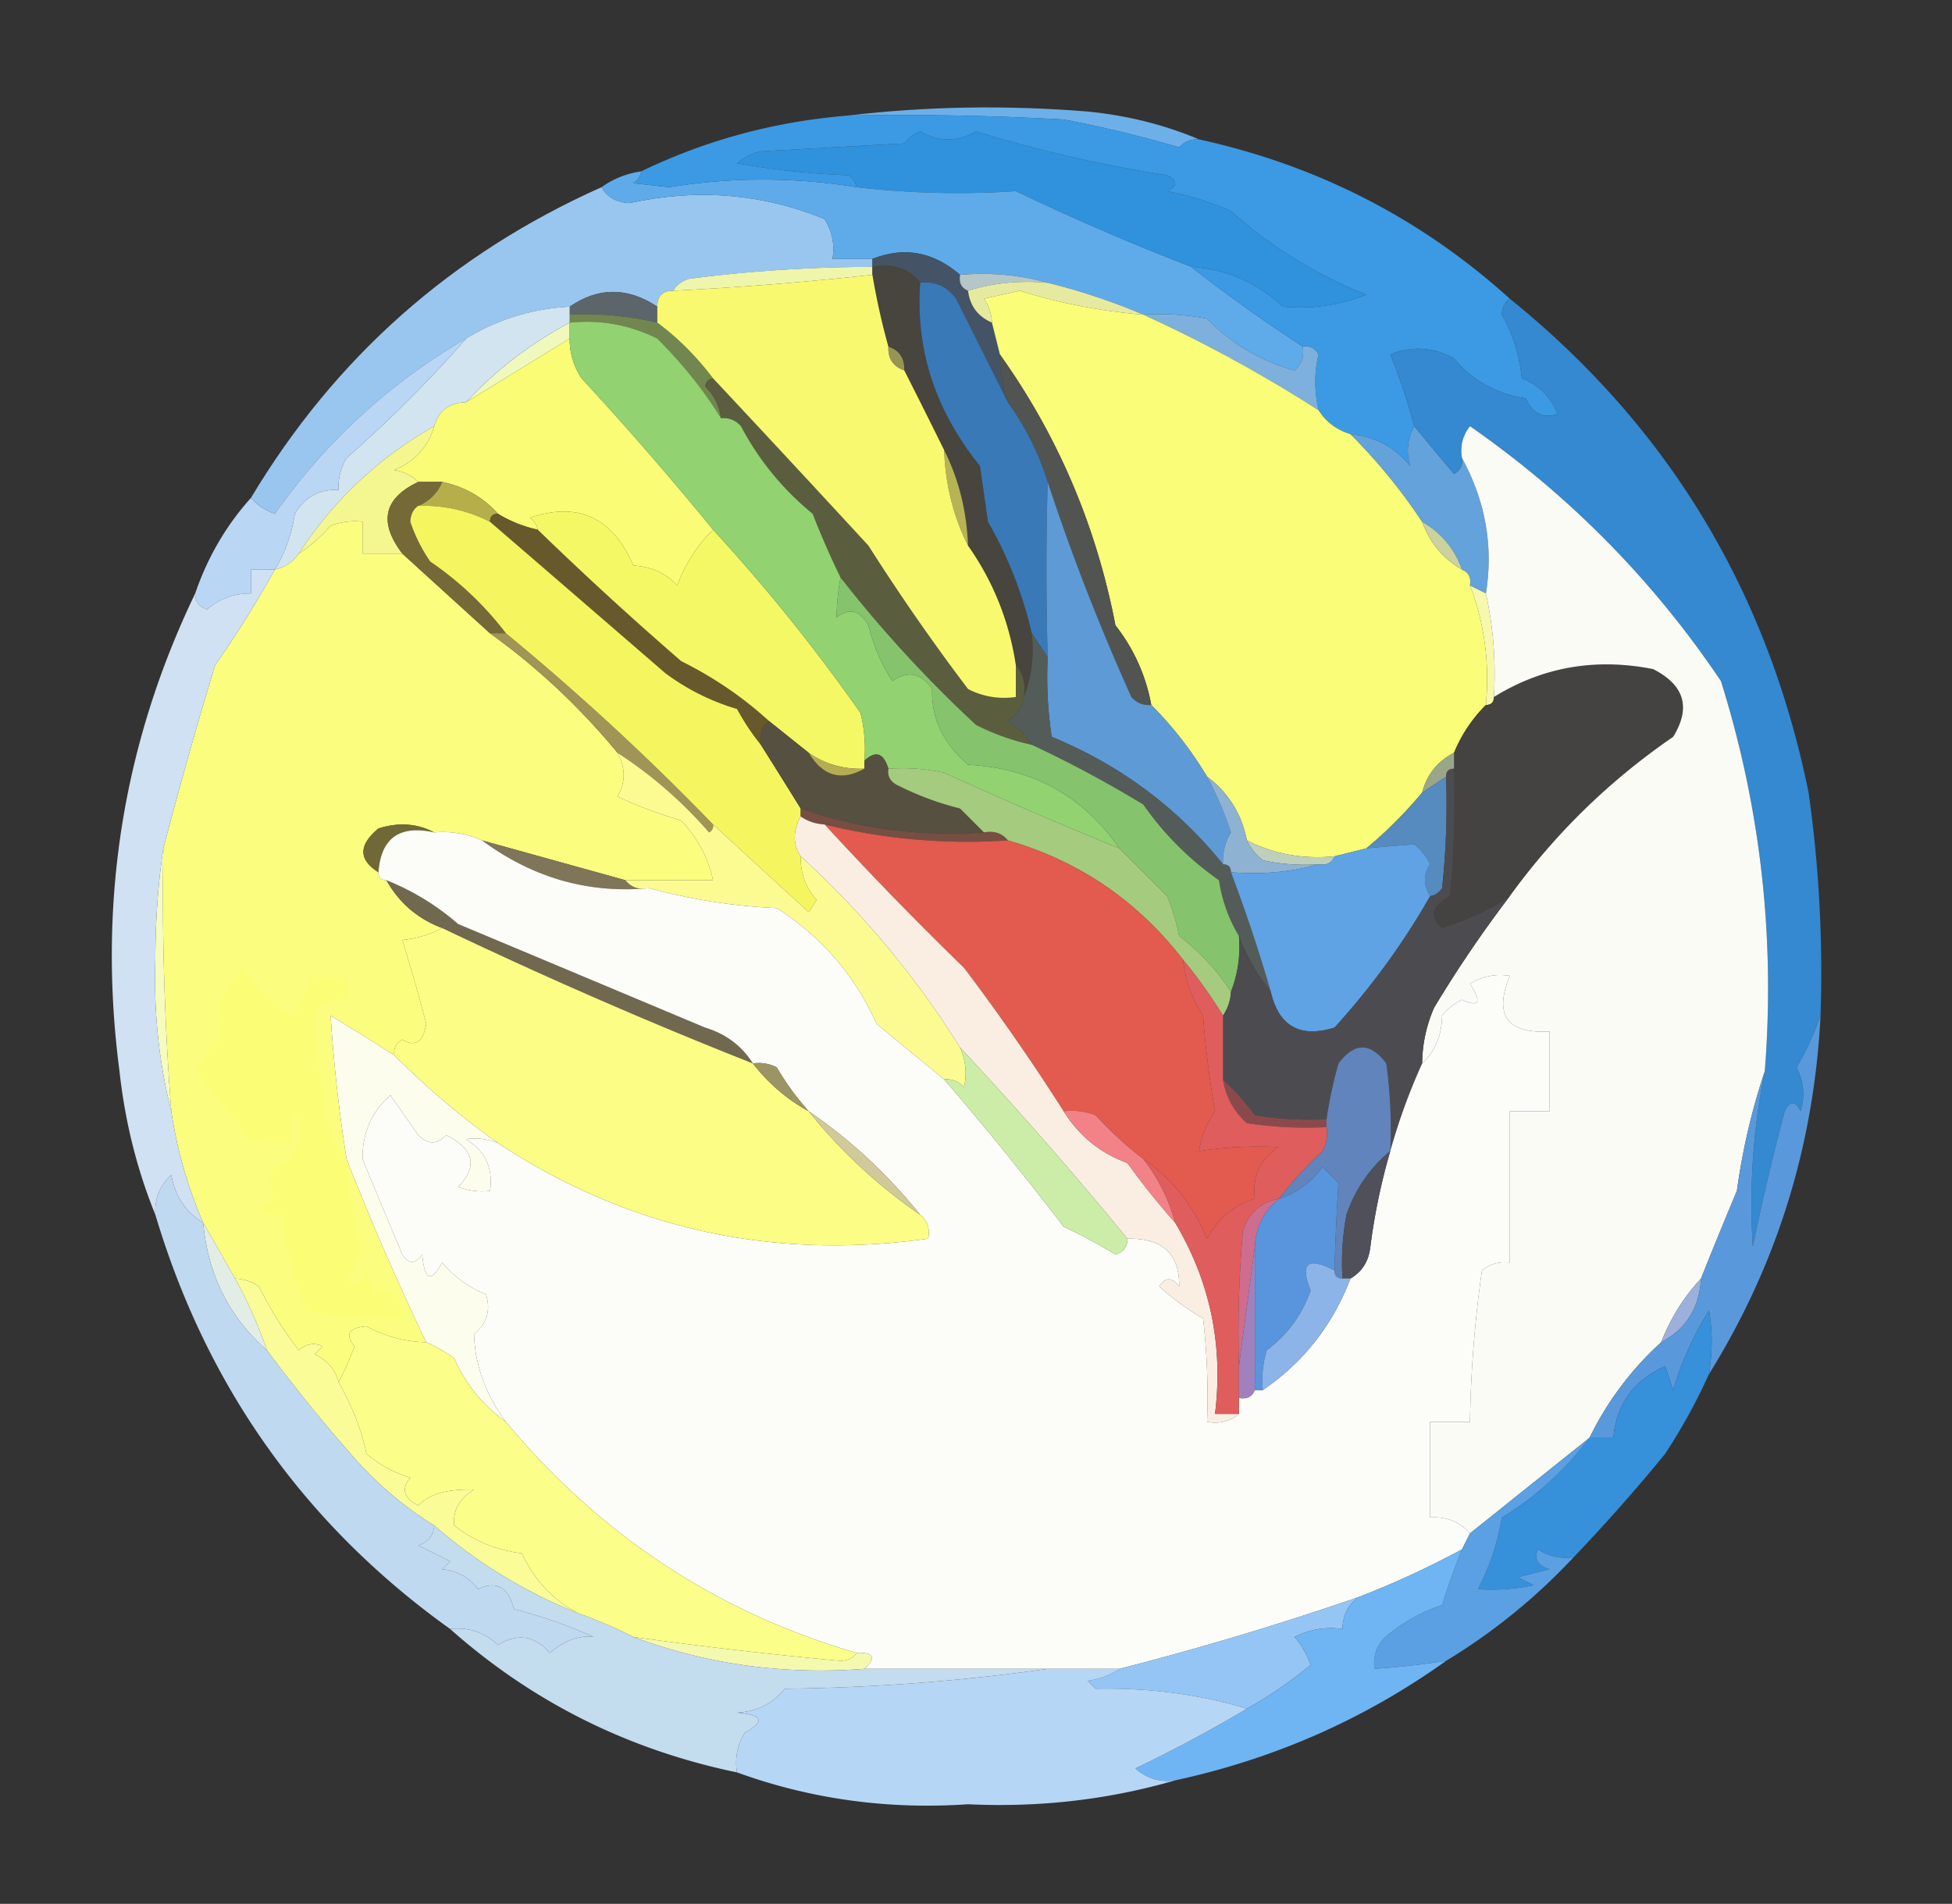 <?xml version="1.0" encoding="UTF-8"?>
<svg data-bbox="14.035 13.485 214.557 213.191" height="239" width="245" xmlns="http://www.w3.org/2000/svg" shape-rendering="geometricPrecision" text-rendering="geometricPrecision" image-rendering="optimizeQuality" fill-rule="evenodd" clip-rule="evenodd" data-type="ugc">
    <rect width="100%" height="100%" fill="#333333" stroke="none"/>
    <g>
        <path d="M106.5 14.5q14.738-1.737 30-.5 7.448.73 14 3.5-1.494-.128-2.5 1-7.444-2.175-14.5-3.5-13.491-.75-27-.5" fill="#6dafe8"/>
        <path d="M149.5 33.5a304 304 0 0 1-22-9.5q-10.034.66-20-.5-.166-.925-1-1.5a100 100 0 0 1-14-1.5 6.8 6.8 0 0 1 3-1.5l18-1a4.45 4.45 0 0 1 2-1.5q3.5 2 7 0a172 172 0 0 0 24 5.5q2 1 0 2a36.2 36.2 0 0 1 8 2.5q7.635 6.78 17 10.5-5.169 2.02-10.5 1.5-4.824-4.542-11.5-5" fill="#3091dc"/>
        <path d="M75.5 23.5q.978 1.838 3.5 2 12.716-2.805 24.5 2 1.428 2.318 1 5h5v1q-11.543.023-23 1.5-1.373.417-2 1.5-2 0-2 2-5.58-3.714-11 0-7.08.39-13 4-14.361 8.358-24 22-1.858-.664-3-2 15.81-26.417 44-39" fill="#99c6ef"/>
        <path d="M80.5 21.5q-.165.925-1 1.5l4.5.5a72.8 72.8 0 0 1 23.5 0q9.966 1.16 20 .5a304 304 0 0 0 22 9.5 198 198 0 0 0 14 10q.329 1.762-1 3-6.359-1.725-11-6.5a32.4 32.4 0 0 0-8-.5 79 79 0 0 0-12-4q-5.193-1.473-11-1-5.052-4.36-11-2h-5q.428-2.682-1-5-11.784-4.805-24.5-2-2.522-.162-3.5-2 2.145-1.556 5-2" fill="#5fabea"/>
        <path d="M109.5 33.5v1a423 423 0 0 1-25 2q.627-1.083 2-1.5a182 182 0 0 1 23-1.5" fill="#eff6ab"/>
        <path d="M120.5 34.5q-.257 1.487 1 2 .357 2.856 3 4l1 4q.025 3.097 1 6l-6.5-13q-1.665-2.305-4.5-2-2.127-2.712-6-2v-1q5.948-2.36 11 2" fill="#445466"/>
        <path d="M120.5 34.5q5.807-.473 11 1-5.313-.47-10 1-1.257-.513-1-2" fill="#b4c6c7"/>
        <path d="M106.5 14.5q13.509-.25 27 .5 7.056 1.325 14.5 3.5 1.006-1.128 2.5-1 22.289 4.893 39 20-.936.626-1 2 2.09 3.66 2.5 8 3.25 1.25 4.5 4.5-2.78.827-4-2-5.548-.83-9-5-3.965-2.153-8-.5a71 71 0 0 1 3 9q-1.289 2.41-.5 5-2.911-3.555-7.5-4-2.595-.789-4-3-.83-3.66 0-7-.686-1.195-2-1a198 198 0 0 1-14-10q6.676.458 11.5 5 5.331.52 10.5-1.5-9.365-3.72-17-10.5a36.2 36.2 0 0 0-8-2.5q2-1 0-2a172 172 0 0 1-24-5.5q-3.5 2-7 0a4.45 4.45 0 0 0-2 1.5l-18 1a6.8 6.8 0 0 0-3 1.5q6.948 1.242 14 1.5.834.575 1 1.5a72.8 72.8 0 0 0-23.5 0l-4.5-.5q.835-.575 1-1.5 12.203-5.892 26-7" fill="#3b9ae3"/>
        <path d="M82.5 38.5v2a39.7 39.7 0 0 0-11-1v-1q5.42-3.714 11 0" fill="#5c656a"/>
        <path d="M131.5 35.5a79 79 0 0 1 12 4 71 71 0 0 1-15.5-3l-4.5 1a5.6 5.6 0 0 1 1 3q-2.643-1.144-3-4 4.687-1.47 10-1" fill="#e6eaa1"/>
        <path d="M71.5 40.5v-1q5.6-.266 11 1 3.887 2.886 7 7-.814.09-1 1 1.695 1.683 2 4-3.308-5.335-8-10-5.175-2.585-11-2" fill="#71874f"/>
        <path d="M71.5 40.5v2q-6.504 4.007-13 8 5.535-6.007 13-10" fill="#eff8bd"/>
        <path d="M111.5 43.5q2.11.71 2 3-2.11-.71-2-3" fill="#989456"/>
        <path d="M143.5 39.5a32.4 32.4 0 0 1 8 .5q4.641 4.775 11 6.5 1.329-1.238 1-3 1.314-.195 2 1-.83 3.34 0 7a176 176 0 0 0-22-12" fill="#7db0dd"/>
        <path d="M109.5 33.5q3.873-.712 6 2-.917 12.57 7.5 23l1 7a51.4 51.4 0 0 1 5.5 14q.46 4.328-1 8 .401-2.398-1-4-1.25-8.257-6-15-.237-6.511-3-12a1015 1015 0 0 0-5-10q.11-2.29-2-3a88 88 0 0 1-2-9z" fill="#47453d"/>
        <path d="M71.5 42.5q-.013 2.712 1.5 5a418 418 0 0 1 16.5 19q-2.915 2.842-4.5 7-2.16-2.319-5.5-2.5-3.932-9.08-13-6 .835.575 1 1.5a16.3 16.3 0 0 1-5-2q-2.775-3.108-7-4h-3q-1.144-1.152-3-1.5 3.869-1.614 5-5.5.802-2.919 4-3 6.496-3.993 13-8" fill="#f9fc74"/>
        <path d="M143.5 39.5a176 176 0 0 1 22 12q1.405 2.211 4 3a70 70 0 0 1 9 11q1.379 3.885 5 6 1.257.513 1 2 2.726 7.11 2 15a18.3 18.3 0 0 0-4 6q-3.13 1.627-4 5a55 55 0 0 1-7 7l-4 1q-5.916.58-11-2-1-5.016-5-8a46.5 46.5 0 0 0-7-9 22.7 22.7 0 0 0-4.5-10q-3.61-18.735-14.5-34l-1-4a5.6 5.6 0 0 0-1-3l4.5-1a71 71 0 0 0 15.5 3" fill="#fafd78"/>
        <path d="M177.5 53.5a840 840 0 0 0 5 6q1.197-.686 1-2 4.43 8.13 3 17l-2-1q.257-1.487-1-2-1.379-3.885-5-6a70 70 0 0 0-9-11q4.589.445 7.5 4-.789-2.59.5-5" fill="#63a2db"/>
        <path d="M71.5 38.5v2q-7.465 3.993-13 10-3.198.081-4 3-10.42 5.92-17 16-1.083 1.577-3 2 1.924-3.16 2.5-7 1.896-3.16 5.5-3a6.85 6.85 0 0 1 1-4q8.169-7.17 15-15 5.92-3.61 13-4" fill="#d2e4f0"/>
        <path d="M55.5 60.5q4.225.892 7 4-1 0-1 1-4.204-2.142-9-2 2.1-.9 3-3" fill="#b5ae4b"/>
        <path d="M50.5 69.5q5.54 5.043 11 10 8.905 6.4 16 15 1.554 2.837 0 5.5a57.6 57.6 0 0 0 8 3q3.06 3.278 4 7.5h-11l-18-5q-2.82-1.262-6-1-3.193-1.694-7-.5-3.776 3.135 0 5.5 0 1 1 1 2.395 4.266 7 6-2.178 1.203-5 1.5a268 268 0 0 1 3 10.5q-.566 3.486-3 2-1.195.686-1 2a365 365 0 0 0-8-5 193 193 0 0 0 2 18 344 344 0 0 0 10 23q-3.96-.08-7.5-2-3.362.27-1.5 2.5a36 36 0 0 1-2 4.5q-.655-2.361-3-3.5l1-1q-1.573-.738-3 .5a48 48 0 0 1-5-8 5.6 5.6 0 0 0-3-1 721 721 0 0 0-4-7q-2.963-6.897-4-14a351 351 0 0 1-1-33 604 604 0 0 1 6.5-23 133 133 0 0 0 7.5-12q1.917-.423 3-2a19.6 19.6 0 0 0 4-3.5 8.4 8.4 0 0 1 4-.5v4z" fill="#fbfd7f"/>
        <path d="M61.5 65.5q0-1 1-1 2.324 1.411 5 2a430 430 0 0 0 18 16.5q6.12 3.042 11 7.5-1.356 1.064-1 3a29 29 0 0 1-3-4.5 28.5 28.5 0 0 1-9-4.5 14195 14195 0 0 0-22-19" fill="#67592b"/>
        <path d="M118.5 56.5q2.763 5.489 3 12-2.763-5.489-3-12" fill="#b7b457"/>
        <path d="M189.5 37.5q29.798 24.057 37.5 62a160.6 160.6 0 0 1 1.5 28q-1.107 3.245-3 6.5 1.364 2.684.5 5.5-1-2-2 0a314 314 0 0 0-4 17 83.6 83.6 0 0 1 1.5-22q1.983-25.085-5.5-49-12.725-18.924-31.5-32-1.393 1.783-1 4 .197 1.314-1 2a840 840 0 0 1-5-6 71 71 0 0 0-3-9q4.035-1.653 8 .5 3.452 4.17 9 5 1.22 2.827 4 2-1.25-3.25-4.5-4.5-.41-4.34-2.5-8 .064-1.374 1-2" fill="#3489d0"/>
        <path d="M58.5 42.5q-6.831 7.83-15 15a6.85 6.85 0 0 0-1 4q-3.604-.16-5.5 3-.576 3.84-2.5 7h-3v3q-3.15-.034-5.5 2-1.545-.504-1.5-2 2.316-6.786 7-12 1.142 1.336 3 2 9.639-13.642 24-22" fill="#bad6f5"/>
        <path d="M54.5 53.5q-1.131 3.886-5 5.5 1.856.348 3 1.5-6.513 3.075-2 9h-5v-4a8.4 8.4 0 0 0-4 .5 19.6 19.6 0 0 1-4 3.5q6.58-10.08 17-16" fill="#f4f690"/>
        <path d="M89.5 66.5a224 224 0 0 1 18.5 23q.743 2.96.5 6v1q-3.913.15-7-2l-5-4q-4.88-4.458-11-7.5a430 430 0 0 1-18-16.5q-.165-.925-1-1.5 9.068-3.08 13 6 3.34.181 5.5 2.5 1.585-4.158 4.5-7" fill="#f5f865"/>
        <path d="M125.5 44.5q10.89 15.265 14.5 34a22.7 22.7 0 0 1 4.5 10q-1.494.128-2.5-1-6.058-13.466-10.5-27a35.2 35.2 0 0 0-5-10 19.2 19.2 0 0 1-1-6" fill="#525451"/>
        <path d="M52.5 60.5h3q-.9 2.1-3 3-.936.626-1 2a20 20 0 0 0 2.5 5 40.7 40.7 0 0 1 9.5 9h-2q-5.46-4.957-11-10-4.513-5.925 2-9" fill="#756937"/>
        <path d="M178.5 65.5q3.621 2.115 5 6-3.621-2.115-5-6" fill="#cad2a0"/>
        <path d="M89.5 47.5a3569 3569 0 0 1 19.5 21 265 265 0 0 0 12.5 18 9.86 9.86 0 0 0 6 1v-4q1.401 1.602 1 4-.332 1.852-2 3 1.905 1.182 3 3a29.3 29.3 0 0 1-7-2.5 158 158 0 0 1-17-18.5 109 109 0 0 1-3.5-8q-5.636-4.628-9-11-1.005-1.128-2.5-1-.305-2.317-2-4 .186-.91 1-1" fill="#5b5d3f"/>
        <path d="M115.5 35.5q2.835-.305 4.5 2l6.5 13a35.2 35.2 0 0 1 5 10 386 386 0 0 0 0 22l-2-3a51.4 51.4 0 0 0-5.5-14l-1-7q-8.417-10.43-7.5-23" fill="#3979b7"/>
        <path d="M71.5 40.5q5.825-.585 11 2 4.692 4.665 8 10 1.495-.128 2.5 1 3.364 6.372 9 11a109 109 0 0 0 3.5 8 30 30 0 0 0-.5 5q2.381-1.84 4 1a22.7 22.7 0 0 0 3 7q2.907-2.04 5 1-.186 5.48 4.5 9.5 12.183.653 19 10.5a567 567 0 0 1-22-9.5 25 25 0 0 0-7-.5q-.907-2.972-3-1a18.5 18.5 0 0 0-.5-6 224 224 0 0 0-18.5-23 418 418 0 0 0-16.5-19q-1.513-2.288-1.5-5z" fill="#92d271"/>
        <path d="M109.5 34.5q.765 4.56 2 9-.11 2.29 2 3a1015 1015 0 0 1 5 10q.237 6.511 3 12 4.75 6.743 6 15v4a9.86 9.86 0 0 1-6-1 265 265 0 0 1-12.5-18 3569 3569 0 0 0-19.5-21q-3.113-4.114-7-7v-2q0-2 2-2a423 423 0 0 0 25-2" fill="#f8f96f"/>
        <path d="M131.5 60.5q4.442 13.534 10.5 27 1.006 1.128 2.5 1a46.5 46.5 0 0 1 7 9 44 44 0 0 1 3 7 6.85 6.85 0 0 0-1 4q-8.634-10.707-21.5-16a50.5 50.5 0 0 1-.5-10 386 386 0 0 1 0-22" fill="#5e9bd6"/>
        <path d="m184.5 73.5 2 1a46.8 46.8 0 0 1 1 13q0 1-1 1 .726-7.89-2-15" fill="#f6f8ab"/>
        <path d="M189.5 112.5q-3.016 2.223-8.5 4-2.489-2.18 1-4 .749-7.984.5-16v-2a18.3 18.3 0 0 1 4-6q1 0 1-1 9.152-5.66 20-3.5 5.888 2.999 2.5 8.5-12 8.25-20.5 20" fill="#454341"/>
        <path d="M61.5 79.5h2a313 313 0 0 1 26 24q.098.658-.5 1-5.115-5.874-11.5-10-7.095-8.6-16-15" fill="#a09456"/>
        <path d="M182.5 94.5v2q-1 0-1 1l-3 2q.87-3.373 4-5" fill="#9aa68a"/>
        <path d="M221.5 134.5q-2.41 7.15-3.5 15a651 651 0 0 0-4.5 11 24.8 24.8 0 0 0-5 8 39.7 39.7 0 0 0-9 12 8950 8950 0 0 0-15 12q-1.919-2.202-5-2v-12h5a152 152 0 0 1 1.5-19q1.517-1.255 3.5-1v-19h5v-10q-8.044.405-5-7-2.682-.428-5 1 2.266 3.507-1 2a7.25 7.25 0 0 0-2.5 2q-.055 3.711-2.5 6 .034-3.64 1.5-7a154 154 0 0 1 9.5-14q8.5-11.75 20.5-20 3.388-5.501-2.5-8.5-10.848-2.16-20 3.5a46.8 46.8 0 0 0-1-13q1.43-8.87-3-17-.393-2.217 1-4 18.775 13.076 31.5 32 7.483 23.915 5.5 49" fill="#fafbf5"/>
        <path d="M52.5 63.5q4.796-.142 9 2 10.932 9.422 22 19a28.5 28.5 0 0 0 9 4.5q1.35 2.478 3 4.5 2.48 3.945 5 8v1q-1.491 2.751 0 5-.077 3.105 2 5.5l-1 1.5q-6-5.463-12-11a313 313 0 0 0-26-24 40.7 40.7 0 0 0-9.5-9 20 20 0 0 1-2.5-5q.064-1.374 1-2" fill="#f5f65f"/>
        <path d="m96.5 90.5 5 4q2.647 4.423 7 2v-1q2.093-1.972 3 1-.197 1.314 1 2a37.5 37.5 0 0 0 8 3l3 3q-11.877.834-23-3-2.52-4.055-5-8-.356-1.936 1-3" fill="#565040"/>
        <path d="M101.5 94.5q3.087 2.15 7 2-4.353 2.423-7-2" fill="#b5ad52"/>
        <path d="m129.5 79.5 2 3q-.247 5.025.5 10 12.866 5.293 21.5 16 1 0 1 1a198 198 0 0 1 5 15 25.2 25.2 0 0 1-4-7 18.8 18.8 0 0 1-2.5-7 38.2 38.2 0 0 1-9.5-9.5 144 144 0 0 0-14-7.5q-1.095-1.818-3-3 1.668-1.148 2-3 1.46-3.672 1-8" fill="#545c59"/>
        <path d="M100.5 102.5v-1q11.123 3.834 23 3 1.936-.356 3 1-11.759.78-23-2a5.73 5.73 0 0 1-3-1" fill="#774e42"/>
        <path d="M54.5 104.5q-6.527-1.45-7 5-3.776-2.365 0-5.5 3.807-1.194 7 .5" fill="#706837"/>
        <path d="M156.5 105.5q5.084 2.58 11 2-.513 1.257-2 1a25 25 0 0 1-7-.5q-1.321-1.062-2-2.5" fill="#becfbc"/>
        <path d="m60.5 105.5 18 5q1.064 1.356 3 1-11.463 1.056-21-6" fill="#7f7558"/>
        <path d="M151.5 97.5q4 2.984 5 8 .679 1.438 2 2.5 3.465.745 7 .5-5.193 1.473-11 1 0-1-1-1a6.85 6.85 0 0 1 1-4 44 44 0 0 0-3-7" fill="#8eb2d2"/>
        <path d="M181.5 97.5a98.4 98.4 0 0 1-.5 14q-.575.834-1.5 1-1.294-2.16 0-4a7.25 7.25 0 0 0-2-2.5q-2.888.203-6 .5a55 55 0 0 0 7-7z" fill="#568bc0"/>
        <path d="M77.5 94.5q6.385 4.126 11.5 10 .598-.342.5-1 6 5.537 12 11l1-1.5q-2.077-2.395-2-5.5 11.685 10.677 20 24 1.076 2.455.5 5-1.006-1.129-2.5-1a832 832 0 0 1-8.5-7q-4.053-9.06-12.5-14.5a72.7 72.7 0 0 1-16-2.5q-1.936.356-3-1h11q-.94-4.222-4-7.5a57.6 57.6 0 0 1-8-3q1.554-2.663 0-5.5" fill="#fbfb92"/>
        <path d="M105.5 72.5a158 158 0 0 0 17 18.5 29.3 29.3 0 0 0 7 2.5 144 144 0 0 1 14 7.5 38.2 38.2 0 0 0 9.5 9.5 18.8 18.8 0 0 0 2.5 7q.303 3.675-1 7-2.517-3.911-6.5-7a28 28 0 0 0-1.5-5l-6-6q-6.817-9.847-19-10.5-4.686-4.02-4.5-9.5-2.093-3.04-5-1a22.7 22.7 0 0 1-3-7q-1.619-2.84-4-1 .028-2.412.5-5" fill="#86c36d"/>
        <path d="M111.5 96.5q3.535-.245 7 .5a567 567 0 0 0 22 9.5l6 6a28 28 0 0 1 1.5 5q3.983 3.089 6.5 7a5.73 5.73 0 0 1-1 3 60 60 0 0 0-5-7q-8.617-11.137-22-15-1.064-1.356-3-1l-3-3a37.5 37.5 0 0 1-8-3q-1.197-.686-1-2" fill="#a5cb7e"/>
        <path d="M179.5 112.5q-5.001 8.786-12 16.5-6.497 2.005-8-4.5a198 198 0 0 0-5-15q5.807.473 11-1 1.487.257 2-1l4-1q3.112-.297 6-.5a7.25 7.25 0 0 1 2 2.5q-1.294 1.84 0 4" fill="#5fa3e4"/>
        <path d="M20.5 106.5a351 351 0 0 0 1 33q-2.325-9.13-2-19 0-7.269 1-14" fill="#f6fbbe"/>
        <path d="M48.5 110.5a31.5 31.5 0 0 1 9 5.5q15.55 6.513 31 13 3.909 1.188 6 4.5a618 618 0 0 1-39-17q-4.605-1.734-7-6" fill="#716850"/>
        <path d="M43.5 145.5q.32 5.859 2 11.5a11.1 11.1 0 0 1-2 3.5q1.697 1.656 2.5-1l1 3q3.48-1.291 3.5 3-6.06.145-12-1-2.6-5.631-3-12-4.945.257-1-2-2.01-3.501 2-5 1.712-2.881.5-6a8.44 8.44 0 0 0-.5 4 12.9 12.9 0 0 1-5-.5l-7-8.5a13 13 0 0 1 3-4q-1.08-5.072 3-9 2.886 4.533 6.5 6a23 23 0 0 0 2-5q1.948.699 4.5 0v3q-4.852-.394-4 4.5l1.5 10.5q.56 2.987 2.5 5" fill="#fbfe74"/>
        <path d="M182.5 96.5a129 129 0 0 1-.5 16q-3.489 1.82-1 4 5.484-1.777 8.5-4a154 154 0 0 0-9.5 14 17.8 17.8 0 0 0-1.5 7 75.6 75.6 0 0 0-4 11 61 61 0 0 0-.5-11q-3-4-6 0a53 53 0 0 0-1.5 7 41 41 0 0 1-9-.5 32.6 32.6 0 0 0-4-4.5v-8a5.73 5.73 0 0 0 1-3q1.303-3.325 1-7a25.2 25.2 0 0 0 4 7q1.503 6.505 8 4.5 6.999-7.714 12-16.5.925-.166 1.5-1 .749-6.982.5-14 0-1 1-1" fill="#4c4c50"/>
        <path d="M54.5 104.5q3.18-.262 6 1 9.537 7.056 21 6a72.7 72.7 0 0 0 16 2.5q8.447 5.44 12.5 14.5a832 832 0 0 0 8.5 7 413 413 0 0 1 15 18.5 60 60 0 0 1 6.5 3.5q1.545-.504 1.5-2 6.597-.144 6.5 6-1.34-1.817-2.5 0a32.4 32.4 0 0 0 5.5 4q.749 6.481.5 13 2.398.401 4-1v-2q1.487.257 2-1h1q7.619-5.189 11-14 2.2-1.27 2.5-4a78 78 0 0 1 2.5-12 75.6 75.6 0 0 1 4-11q2.445-2.289 2.5-6a7.25 7.25 0 0 1 2.5-2q3.266 1.507 1-2 2.318-1.428 5-1-3.044 7.405 5 7v10h-5v19q-1.983-.255-3.5 1a152 152 0 0 0-1.5 19h-5v12q3.081-.202 5 2l-1 2a114 114 0 0 1-13 6 384 384 0 0 1-30 9h-32q2.297-2.137-1-2-26.23-7.646-44-29-3.81-5.145-4-11 2.436-2.054 1.5-5-3.268-1.344-5.5-4-2.075 3.863-2.5-1-1.34 1.817-2.5 0-2.495-5.945-5-12-.042-4.9 3.5-8l3.5 5q1.83 1.817 3.5 0 5.258 2.64 1.5 6.5a8.4 8.4 0 0 0 4 .5q.63-4.237-3-6.5 1.98-.292 4 .5 24.414 16.104 54 12 .356-1.936-1-3-6.089-7.593-14-13a33.7 33.7 0 0 1-4-5.5 4.93 4.93 0 0 0-3-.5q-2.091-3.312-6-4.5-15.45-6.487-31-13a31.5 31.5 0 0 0-9-5.5q-1 0-1-1 .473-6.45 7-5" fill="#fcfdf8"/>
        <path d="M55.5 116.5a618 618 0 0 0 39 17 22.4 22.4 0 0 0 7 6 65 65 0 0 0 14 13q1.356 1.064 1 3-29.586 4.104-54-12a100.4 100.4 0 0 1-13-11q-.195-1.314 1-2 2.435 1.486 3-2a268 268 0 0 0-3-10.5q2.822-.297 5-1.5" fill="#fbfd85"/>
        <path d="M103.5 103.5q11.241 2.78 23 2 13.383 3.863 22 15 .38 3.771 2.5 7 .454 6.043 1.5 12-1.57 2.334-2 5a49.6 49.6 0 0 1 10-.5q-3.507 2.262-3 6.5-3.901 1.17-6 5-2.63-6.352-8-10a45.5 45.5 0 0 1-6-5.5 8.4 8.4 0 0 0-4-.5 273 273 0 0 0-12.5-18 444 444 0 0 1-17.5-18" fill="#e35a4e"/>
        <path d="M100.5 102.5q1.337.915 3 1a444 444 0 0 0 17.5 18 273 273 0 0 1 12.5 18q2.881 4.63 8 6.5a96 96 0 0 0 6 7.5q6.591 11.076 5 24h3q-1.602 1.401-4 1a85 85 0 0 0-.5-13 32.4 32.4 0 0 1-5.5-4q1.16-1.817 2.5 0 .097-6.144-6.5-6a491 491 0 0 0-21-24q-8.315-13.323-20-24-1.491-2.249 0-5" fill="#faeee2"/>
        <path d="M49.5 132.5a100.4 100.4 0 0 0 13 11q-2.02-.792-4-.5 3.63 2.263 3 6.5a8.4 8.4 0 0 1-4-.5q3.758-3.86-1.5-6.5-1.67 1.817-3.5 0l-3.5-5q-3.542 3.1-3.5 8 2.505 6.055 5 12 1.16 1.817 2.5 0 .425 4.863 2.5 1 2.232 2.656 5.5 4 .936 2.946-1.5 5 .19 5.855 4 11-4.299-3.07-6.5-8a18.5 18.5 0 0 0-3.5-2 344 344 0 0 1-10-23 193 193 0 0 1-2-18 365 365 0 0 1 8 5" fill="#fdfdee"/>
        <path d="M94.5 133.5a4.93 4.93 0 0 1 3 .5 33.7 33.7 0 0 0 4 5.5 22.4 22.4 0 0 1-7-6" fill="#9b9464"/>
        <path d="M101.5 139.5q7.911 5.407 14 13a65 65 0 0 1-14-13" fill="#d2c99b"/>
        <path d="M153.5 135.5a32.6 32.6 0 0 1 4 4.5q4.473.747 9 .5v1a50.5 50.5 0 0 1-10-.5q-2.49-2.232-3-5.5" fill="#8a4a4c"/>
        <path d="M120.5 131.5a491 491 0 0 1 21 24q.045 1.496-1.5 2a60 60 0 0 0-6.5-3.5 413 413 0 0 0-15-18.5q1.494-.129 2.5 1 .576-2.545-.5-5" fill="#cceda7"/>
        <path d="M174.5 144.5q-3.844 3.168-5.5 8a32.5 32.5 0 0 0-.5 8q-1 0-1-1 .143-5.587.5-11l-2-2q-2.176 2.946-5.5 4a46 46 0 0 1 5.5-6 4.93 4.93 0 0 0 .5-3v-1a53 53 0 0 1 1.5-7q3-4 6 0 .748 5.478.5 11" fill="#6084bb"/>
        <path d="M34.5 71.5a133 133 0 0 1-7.5 12 604 604 0 0 0-6.5 23q-1 6.731-1 14-.325 9.87 2 19 1.037 7.103 4 14-3.288-2.017-4-6-2.175 2.024-2 5-3.46-8.508-4.5-18-4.143-31.632 9.5-60-.045 1.496 1.5 2 2.35-2.034 5.5-2v-3z" fill="#cfe1f2"/>
        <path d="M133.5 139.5a8.4 8.4 0 0 1 4 .5 45.5 45.5 0 0 0 6 5.5 22.6 22.6 0 0 1 4 8 96 96 0 0 1-6-7.5q-5.119-1.87-8-6.5" fill="#f38288"/>
        <path d="M174.5 144.5a78 78 0 0 0-2.5 12q-.3 2.73-2.5 4h-1a32.5 32.5 0 0 1 .5-8q1.656-4.832 5.5-8" fill="#4f505a"/>
        <path d="M148.5 120.5a60 60 0 0 1 5 7v8q.51 3.268 3 5.5 4.975.747 10 .5a4.93 4.93 0 0 1-.5 3 46 46 0 0 0-5.5 6q-3.378.624-4.5 4a145 145 0 0 0-.5 17v6h-3q1.591-12.924-5-24a22.6 22.6 0 0 0-4-8q5.37 3.648 8 10 2.099-3.83 6-5-.507-4.238 3-6.5a49.6 49.6 0 0 0-10 .5q.43-2.666 2-5a123 123 0 0 1-1.5-12q-2.12-3.229-2.5-7" fill="#e05d5d"/>
        <path d="M25.5 153.5a721 721 0 0 1 4 7 54 54 0 0 1 4 9q-7.1-6.214-8-16" fill="#e2ede6"/>
        <path d="M160.5 150.5q-2.827 2.33-3 6l-2 15q-.249-8.514.5-17 1.122-3.376 4.5-4" fill="#ce6d8d"/>
        <path d="M157.5 156.5v18q-.513 1.257-2 1v-4z" fill="#a081bd"/>
        <path d="M167.5 159.5q-5.08-2.664-3 2.5-1.618 4.612-5.5 7.5a12.9 12.9 0 0 0-.5 5h-1v-18q.173-3.67 3-6 3.324-1.054 5.5-4l2 2a273 273 0 0 0-.5 11" fill="#5895dc"/>
        <path d="M53.5 168.5a18.5 18.5 0 0 1 3.5 2q2.201 4.93 6.5 8 17.77 21.354 44 29-.626.936-2 1a554 554 0 0 1-26-3 60 60 0 0 0-7-3q-4.66-2.496-7-7.5-4.794-.594-8.5-3.5-.245-2.83 2.5-4.5-4.991-.156-7 2-2.752-1.391-1-3.5a15.3 15.3 0 0 1-5.5-3q-.905-4.388-3.5-9a36 36 0 0 0 2-4.5q-1.862-2.23 1.5-2.5 3.54 1.92 7.5 2" fill="#fbfe88"/>
        <path d="M167.5 159.5q0 1 1 1h1q-3.381 8.811-11 14a12.9 12.9 0 0 1 .5-5q3.882-2.888 5.5-7.5-2.08-5.164 3-2.5" fill="#8cb4e8"/>
        <path d="M213.5 160.5q-.31 5.51-5 8a24.8 24.8 0 0 1 5-8" fill="#9bb0da"/>
        <path d="M29.5 160.5a5.6 5.6 0 0 1 3 1 48 48 0 0 0 5 8q1.427-1.238 3-.5l-1 1q2.345 1.139 3 3.5 2.595 4.612 3.5 9a15.3 15.3 0 0 0 5.5 3q-1.752 2.109 1 3.5 2.009-2.156 7-2-2.745 1.67-2.5 4.5 3.706 2.906 8.5 3.5 2.34 5.004 7 7.5a62.6 62.6 0 0 1-18-11q-5.883-3.623-10.5-9a202 202 0 0 1-10.5-13 54 54 0 0 0-4-9" fill="#f9fc97"/>
        <path d="M228.5 127.5q-1.237 24.49-14 45 .673-4.184 0-8a40.7 40.7 0 0 0-4.5 10l-1-3q-5.974 2.699-6.5 9h-3a39.7 39.7 0 0 1 9-12q4.69-2.49 5-8a651 651 0 0 1 4.5-11q1.09-7.85 3.5-15a83.6 83.6 0 0 0-1.5 22 314 314 0 0 1 4-17q1-2 2 0 .864-2.816-.5-5.5 1.893-3.255 3-6.5" fill="#5999db"/>
        <path d="M25.5 153.5q.9 9.786 8 16a202 202 0 0 0 10.5 13q4.617 5.377 10.5 9-.116 1.875-2 2.5l4 2-1 1q2.855.299 4.5 2.5 3.438-1.652 4.5 2.5a60.4 60.4 0 0 1 10 3.5q-2.695-.347-5.5 2-2.797-3.26-6.5-1-2.51-2.38-6-2-27.302-19.555-37-52-.175-2.976 2-5 .712 3.983 4 6" fill="#bfd9f1"/>
        <path d="M214.5 172.5a73.6 73.6 0 0 1-5.5 10 219 219 0 0 1-11.5 13q-2.466.32-4.5-1-.684 1.866 1.5 2.5l-4 1 2 1q-3.465.745-7 .5a30 30 0 0 0 3-9q6.344-3.834 11-10h3q.526-6.301 6.5-9l1 3a40.7 40.7 0 0 1 4.5-10q.673 3.816 0 8" fill="#3690da"/>
        <path d="M199.5 180.5q-4.656 6.166-11 10a30 30 0 0 1-3 9q3.535.245 7-.5l-2-1 4-1q-2.184-.634-1.5-2.5 2.034 1.32 4.5 1a75.3 75.3 0 0 1-16 13q-4.473.694-9 1-.305-2.835 2-4.5a20.5 20.5 0 0 1 6.5-3.5 86 86 0 0 1 2.5-7l1-2a8950 8950 0 0 1 15-12" fill="#5aa0e3"/>
        <path d="M79.5 205.5a554 554 0 0 0 26 3q1.374-.064 2-1 3.297-.137 1 2-15.147 1.163-29-4" fill="#f5f9ad"/>
        <path d="M54.5 191.5a62.6 62.6 0 0 0 18 11 60 60 0 0 1 7 3q13.853 5.163 29 4h23q-16.19 2.309-33 2.5-2.245 2.807-6 3 4.863.425 1 2.5-1.428 2.318-1 5-20.529-4.264-36-18 3.49-.38 6 2 3.703-2.26 6.5 1 2.805-2.347 5.5-2a60.4 60.4 0 0 0-10-3.5q-1.062-4.152-4.5-2.5-1.645-2.201-4.5-2.5l1-1-4-2q1.884-.625 2-2.5" fill="#c8e2f4" opacity=".965"/>
        <path d="M170.5 200.5q-1.96 1.451-2 4a9.86 9.86 0 0 0-6 1 11.1 11.1 0 0 1 2 3.5 52 52 0 0 1-8 5.5q-8.881-2.697-19-2.5l-1-1q2.337-.315 4-1.5a384 384 0 0 0 30-9" fill="#95c5f4"/>
        <path d="M183.5 194.5a86 86 0 0 0-2.5 7 20.5 20.5 0 0 0-6.5 3.5q-2.305 1.665-2 4.5 4.527-.306 9-1-15.32 10.954-34 15-2.893.404-5-1.5a180 180 0 0 0 14-7.5 52 52 0 0 0 8-5.5 11.1 11.1 0 0 0-2-3.5 9.86 9.86 0 0 1 6-1q.04-2.549 2-4a114 114 0 0 0 13-6" fill="#6fb5f3"/>
        <path d="M131.5 209.5h9q-1.663 1.185-4 1.5l1 1q10.119-.197 19 2.5a180 180 0 0 1-14 7.5q2.107 1.904 5 1.5-12.536 3.636-26 3-15.132 1.034-29-4-.428-2.682 1-5 3.863-2.075-1-2.5 3.755-.193 6-3 16.81-.191 33-2.5" fill="#b6d6f5"/>
    </g>
</svg>
